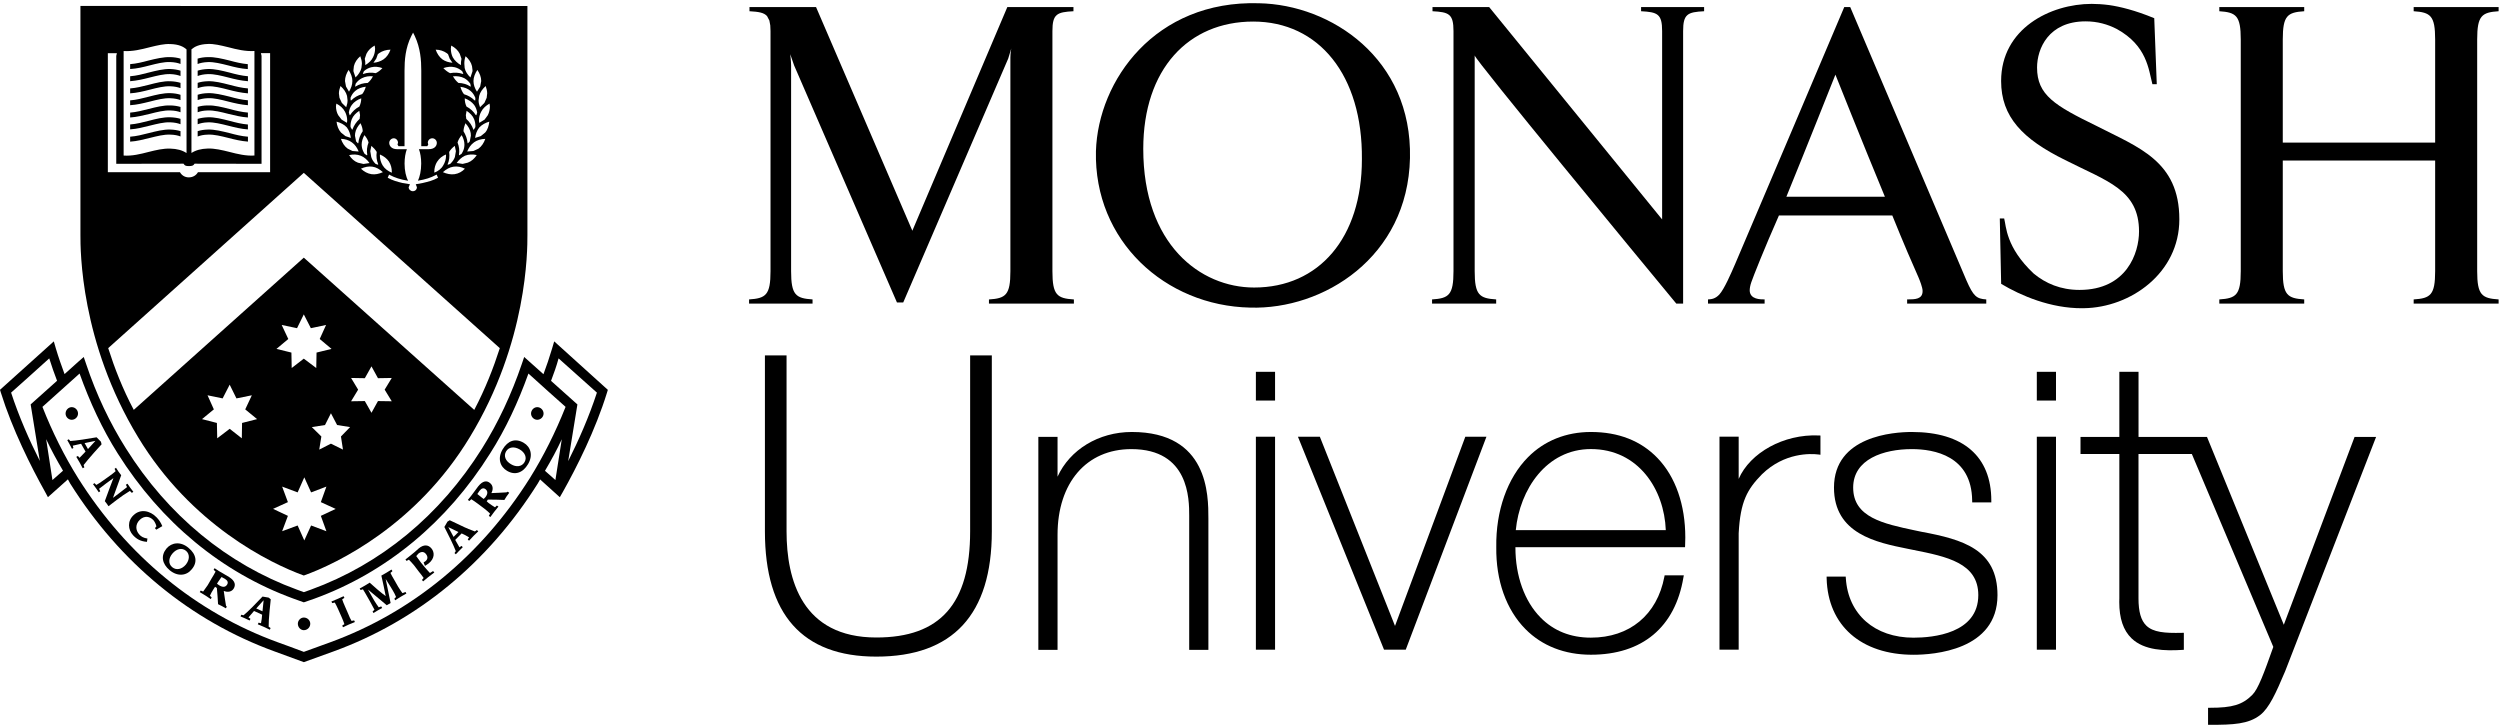 <?xml version="1.0"?>
<svg xmlns="http://www.w3.org/2000/svg" width="272" height="79" viewBox="0 0 272 79" fill="none">
<path d="M105.551 38.664V57.818C105.551 65.69 102.308 69.36 95.342 69.36C87.273 69.36 85.577 63.085 85.577 57.818V38.664H83.223V57.818C83.223 66.854 87.303 71.44 95.342 71.44C103.681 71.44 107.91 66.854 107.91 57.818V38.664H107.713H105.551Z" fill="black"/>
<path d="M123.139 47C119.524 47 116.394 48.932 115.061 51.863V47.534H112.972V70.704H115.061V58.186C115.061 52.519 118.212 48.863 123.09 48.863C129.385 48.863 129.385 54.317 129.385 56.11V70.709H131.473V56.418C131.473 53.843 131.473 47 123.139 47Z" fill="black"/>
<path d="M136.64 47.516V70.686H138.727V47.516H138.531H136.64Z" fill="black"/>
<path d="M136.64 40.453V43.58H138.727V40.453H138.531H136.64Z" fill="black"/>
<path d="M159.427 47.516C159.427 47.516 152.039 67.39 151.777 68.102C151.499 67.399 143.599 47.516 143.599 47.516H141.215L150.583 70.686H152.945L161.725 47.516H161.437H159.427Z" fill="black"/>
<path d="M173.091 47C170.388 47 168.022 47.951 166.247 49.744C163.998 52.015 162.738 55.576 162.795 59.519C162.747 63.153 163.871 66.332 165.973 68.451C167.773 70.27 170.236 71.234 173.087 71.234C178.675 71.234 182.254 68.247 183.156 62.828L183.2 62.597H181.112L181.081 62.758C180.292 66.901 177.302 69.376 173.087 69.376C170.889 69.376 169.041 68.642 167.612 67.187C165.868 65.424 164.878 62.658 164.878 59.584V59.536H183.331L183.34 59.345C183.357 59.05 183.361 58.759 183.361 58.477C183.361 54.933 182.306 51.885 180.345 49.844C178.541 47.96 176.099 47 173.091 47ZM173.091 48.858C178.261 48.858 181.077 53.261 181.238 57.678H164.918C165.345 53.261 168.248 48.858 173.091 48.858Z" fill="black"/>
<path d="M189.168 52.105V47.507H187.08V70.681H189.168V58.024C189.351 54.554 190.096 53.243 191.696 51.606C194.159 49.205 197.027 49.348 197.843 49.448L198.065 49.478V47.385L197.873 47.377C194.063 47.212 190.406 49.257 189.168 52.105Z" fill="black"/>
<path d="M209.071 57.86L208.364 57.712C204.899 56.978 201.625 56.288 201.625 53.049C201.625 49.961 204.925 48.863 208.007 48.863C210.435 48.863 214.52 49.588 214.572 54.469L214.577 54.664H216.655V54.469C216.655 49.653 213.583 47 208.007 47C206.024 47 199.537 47.438 199.537 53.049C199.537 58.094 204.18 59.028 207.567 59.71L208.168 59.831C211.804 60.557 215.239 61.251 215.239 64.747C215.239 68.928 210.309 69.38 208.19 69.38C203.962 69.38 201.076 66.844 200.827 62.919L200.814 62.732H198.735L198.739 62.936C198.87 68.056 202.493 71.239 208.19 71.239C210.335 71.239 217.327 70.77 217.327 64.751C217.327 59.792 213.587 58.698 209.071 57.86Z" fill="black"/>
<path d="M221.605 47.516V70.686H223.693V47.516H223.493H221.605Z" fill="black"/>
<path d="M232.672 47.544V40.453H232.476H230.584V47.54H226.359V49.398H230.584V65.104L230.576 65.499C230.576 67.28 231.011 68.578 231.913 69.451C233.3 70.788 235.584 70.823 237.419 70.71L237.602 70.697V68.847L237.397 68.852C235.51 68.899 234.268 68.791 233.522 68.07C232.938 67.505 232.668 66.559 232.668 65.104V49.398H238.474C240.763 54.809 247.289 70.267 247.336 70.384C246.307 73.285 245.688 74.966 245.052 75.6C243.976 76.681 242.894 77.006 240.436 77.006H240.236V78.861H240.436C242.981 78.861 244.617 78.787 245.893 77.805C246.879 77.045 247.616 75.417 248.627 73.025L258.518 47.54H258.23H256.177C256.177 47.54 248.814 67.076 248.478 67.975C248.116 67.084 240.122 47.54 240.122 47.54H232.672V47.544Z" fill="black"/>
<path d="M221.605 40.453V43.58H223.693V40.453H223.493H221.605Z" fill="black"/>
<path d="M136.017 33.467C126.771 33.276 119.004 26.207 119.238 16.437C119.479 8.747 125.677 0.019 136.967 0.353C144.827 0.496 153.646 6.38 153.406 17.197C153.171 28.009 143.969 33.706 136.017 33.467ZM136.349 2.346C129.299 2.346 124.387 7.518 124.387 16.198C124.387 26.589 130.586 31.283 136.449 31.283C143.498 31.283 148.175 25.881 148.175 17.336C148.262 8.182 143.494 2.346 136.349 2.346Z" fill="black"/>
<path d="M271.849 1.222V0.766H262.607V1.222C264.439 1.343 264.944 1.699 264.944 4.287V15.516H248.366V4.287C248.366 1.699 248.872 1.343 250.698 1.222V0.766H241.461V1.222C243.287 1.343 243.794 1.699 243.794 4.287V29.507C243.794 32.095 243.287 32.46 241.461 32.577V33.029H250.698V32.577C248.872 32.46 248.366 32.095 248.366 29.507V17.466H264.944V29.507C264.944 32.095 264.439 32.46 262.607 32.577V33.029H271.849V32.577C270.023 32.46 269.517 32.095 269.517 29.507V4.287C269.517 1.699 270.023 1.343 271.849 1.222Z" fill="black"/>
<path d="M155.856 0.766V1.222C157.635 1.317 158.14 1.508 158.14 3.375V29.503C158.14 32.095 157.638 32.46 155.808 32.577V33.029H162.783V32.577C160.957 32.46 160.446 32.095 160.446 29.503V6.033C160.446 6.458 178.485 28.322 182.378 33.029H183.123V3.375C183.123 1.512 183.624 1.317 185.407 1.222V0.766H178.55V1.222C180.333 1.317 180.839 1.508 180.839 3.375V23.875L162.019 0.766H155.856Z" fill="black"/>
<path d="M201.302 0.766H200.656C199.017 4.643 191.437 22.512 188.799 28.686C188.341 29.742 187.604 31.457 187.056 32.052C186.624 32.508 186.214 32.56 185.831 32.577V33.029H191.99V32.577C191.502 32.577 190.443 32.569 190.369 31.661C190.36 31.374 190.421 31.062 190.543 30.706C190.735 30.132 191.973 27.002 193.547 23.445H205.883C207.095 26.446 208.206 29.012 208.721 30.154C208.865 30.488 209.179 31.274 209.179 31.661C209.179 32.555 208.386 32.577 207.496 32.577V33.029H216.106V32.577C215.047 32.508 214.711 32.243 213.944 30.497L201.302 0.766ZM194.358 21.404C196.454 16.281 199.693 8.121 199.693 8.121C199.693 8.121 202.596 15.425 205.076 21.404H194.358Z" fill="black"/>
<path d="M81.543 0.766V1.222C82.541 1.278 83.126 1.369 83.461 1.76L83.71 2.238V2.246L83.806 2.763L83.832 3.375V29.503C83.832 32.095 83.326 32.46 81.499 32.577V33.029H88.405V32.577C86.578 32.46 86.072 32.095 86.072 29.503V7.127C86.072 6.697 85.977 5.894 85.977 5.894L86.404 7.127L97.59 32.911H98.27L109.695 6.367L110.026 5.273C110.026 5.273 109.93 5.794 109.93 6.272V29.507C109.93 32.099 109.43 32.464 107.598 32.581V33.033H116.84V32.581C115.009 32.464 114.503 32.099 114.503 29.507V3.375C114.503 1.512 115.009 1.317 116.792 1.222V0.766H109.599L99.263 25.104L88.784 0.766H81.543Z" fill="black"/>
<path d="M217.726 30.883C219.902 32.186 223.123 33.549 226.536 33.536L226.732 33.532C231.785 33.462 237.112 29.732 237.112 23.861C237.112 17.504 232.634 16.032 228.11 13.705C223.537 11.477 221.632 10.335 221.632 7.348C221.632 5.307 222.87 2.324 226.916 2.324C228.201 2.324 229.335 2.649 230.32 3.162C233.598 4.977 233.759 7.539 234.182 9.163H234.657L234.382 1.981C232.299 1.117 230.642 0.721 229.478 0.552C228.781 0.461 228.127 0.422 227.582 0.422C223.058 0.422 217.722 3.127 217.722 8.816C217.722 12.706 220.054 15.129 224.674 17.405C229.248 19.728 232.726 20.635 232.726 25.186C232.726 27.513 231.392 31.543 226.248 31.543C224.195 31.543 222.56 30.835 221.266 29.763C218.218 26.892 218.284 24.613 218.053 23.766H217.578L217.726 30.883Z" fill="black"/>
<path d="M22.605 7.51C22.186 7.527 21.829 7.584 21.506 7.688V8.27C21.794 8.161 22.147 8.079 22.627 8.062C23.298 8.044 24.052 8.231 24.85 8.435C25.526 8.613 26.241 8.782 26.977 8.835V8.296C26.302 8.24 25.622 8.075 24.994 7.901C24.139 7.684 23.346 7.484 22.605 7.51Z" fill="black"/>
<path d="M22.605 14.096C22.186 14.109 21.829 14.165 21.506 14.27V14.852C21.794 14.739 22.147 14.656 22.627 14.647C23.294 14.617 24.052 14.808 24.85 15.008C25.521 15.181 26.236 15.355 26.977 15.407V14.873C26.297 14.825 25.617 14.656 24.985 14.482C24.139 14.278 23.346 14.07 22.605 14.096Z" fill="black"/>
<path d="M22.605 12.761C22.186 12.778 21.829 12.835 21.506 12.934V13.521C21.794 13.408 22.147 13.325 22.627 13.312C23.298 13.29 24.052 13.482 24.854 13.681C25.526 13.851 26.241 14.033 26.973 14.081V13.547C26.297 13.495 25.617 13.321 24.989 13.152C24.139 12.939 23.35 12.73 22.605 12.761Z" fill="black"/>
<path d="M22.605 8.838C22.186 8.851 21.829 8.908 21.506 9.012V9.594C21.794 9.485 22.147 9.403 22.627 9.385C23.294 9.364 24.044 9.55 24.846 9.759C25.517 9.937 26.236 10.098 26.977 10.158V9.62C26.297 9.568 25.613 9.398 24.981 9.229C24.135 9.012 23.346 8.812 22.605 8.838Z" fill="black"/>
<path d="M22.605 11.471C22.186 11.475 21.829 11.527 21.506 11.627V12.214C21.79 12.105 22.143 12.027 22.618 12.018C23.289 11.996 24.044 12.183 24.837 12.387C25.513 12.548 26.232 12.735 26.973 12.782V12.248C26.288 12.196 25.608 12.027 24.972 11.857C24.135 11.645 23.346 11.445 22.605 11.471Z" fill="black"/>
<path d="M24.982 6.587C24.136 6.378 23.343 6.187 22.598 6.213C22.179 6.222 21.822 6.278 21.499 6.378V6.965C21.782 6.852 22.14 6.773 22.615 6.756C23.286 6.73 24.041 6.921 24.838 7.121C25.518 7.303 26.229 7.473 26.961 7.516V6.982C26.29 6.925 25.61 6.76 24.982 6.587Z" fill="black"/>
<path d="M16.156 13.151C15.498 13.316 14.844 13.49 14.16 13.542V14.076C14.905 14.028 15.59 13.846 16.291 13.672C17.093 13.477 17.826 13.281 18.515 13.307C18.99 13.325 19.356 13.403 19.639 13.516V12.93C19.312 12.83 18.951 12.773 18.532 12.76C17.773 12.734 16.998 12.93 16.156 13.151Z" fill="black"/>
<path d="M16.169 11.857C15.502 12.027 14.844 12.196 14.16 12.253V12.782C14.909 12.735 15.594 12.548 16.304 12.387C17.098 12.183 17.835 11.996 18.515 12.018C18.99 12.027 19.356 12.105 19.639 12.214V11.636C19.312 11.536 18.951 11.48 18.536 11.471C17.778 11.445 17.002 11.645 16.169 11.857Z" fill="black"/>
<path d="M22.605 10.135C22.186 10.148 21.829 10.205 21.506 10.309V10.886C21.794 10.786 22.147 10.7 22.627 10.682C23.298 10.656 24.052 10.847 24.854 11.056C25.526 11.225 26.241 11.394 26.973 11.446V10.912C26.297 10.86 25.617 10.691 24.989 10.517C24.139 10.309 23.35 10.109 22.605 10.135Z" fill="black"/>
<path d="M16.156 14.487C15.498 14.656 14.844 14.825 14.16 14.873V15.412C14.901 15.364 15.59 15.181 16.291 15.008C17.093 14.812 17.826 14.617 18.515 14.647C18.99 14.656 19.352 14.734 19.639 14.847V14.27C19.312 14.165 18.951 14.109 18.536 14.096C17.773 14.07 16.998 14.278 16.156 14.487Z" fill="black"/>
<path d="M16.156 6.586C15.498 6.76 14.844 6.929 14.16 6.977V7.511C14.901 7.468 15.589 7.298 16.291 7.116C17.093 6.912 17.826 6.725 18.515 6.751C18.99 6.768 19.356 6.847 19.639 6.96V6.382C19.312 6.278 18.951 6.226 18.541 6.213C17.778 6.191 16.998 6.378 16.156 6.586Z" fill="black"/>
<path d="M16.156 7.9C15.498 8.074 14.844 8.243 14.16 8.295V8.834C14.901 8.777 15.589 8.617 16.291 8.434C17.093 8.235 17.826 8.044 18.515 8.061C18.99 8.078 19.352 8.161 19.639 8.269V7.687C19.312 7.588 18.946 7.527 18.532 7.509C17.778 7.488 16.998 7.687 16.156 7.9Z" fill="black"/>
<path d="M16.156 10.526C15.498 10.695 14.844 10.869 14.16 10.921V11.446C14.905 11.399 15.59 11.229 16.291 11.056C17.093 10.851 17.826 10.66 18.515 10.687C18.99 10.704 19.356 10.782 19.639 10.891V10.313C19.312 10.205 18.951 10.148 18.545 10.135C17.773 10.109 16.998 10.313 16.156 10.526Z" fill="black"/>
<path d="M16.169 9.23C15.498 9.399 14.84 9.568 14.16 9.621V10.155C14.909 10.107 15.594 9.938 16.304 9.755C17.098 9.551 17.835 9.364 18.515 9.386C18.99 9.403 19.356 9.482 19.639 9.59V9.013C19.312 8.913 18.955 8.856 18.545 8.839C17.778 8.809 17.002 9.013 16.169 9.23Z" fill="black"/>
<path fill-rule="evenodd" clip-rule="evenodd" d="M8.751 25.569L8.751 25.486V0.648L57.383 0.653V25.486L57.383 25.576C57.386 27.22 57.407 37.231 51.11 47.571C45.343 57.098 36.755 61.293 33.054 62.617C29.392 61.293 20.8 57.102 15.028 47.571C8.731 37.215 8.748 27.186 8.751 25.569ZM53.076 12.531C53.219 12.248 53.302 11.91 53.302 11.567L53.263 11.271C52.884 11.48 52.544 11.771 52.348 12.162C52.186 12.453 52.112 12.778 52.112 13.13L52.143 13.369L52.722 13.013L53.076 12.531ZM49.348 18.133C49.771 18.072 50.202 18.164 50.582 18.355C50.281 18.672 49.902 18.884 49.47 18.95C49.043 19.015 48.603 18.919 48.188 18.732C48.533 18.42 48.916 18.194 49.348 18.133ZM47.252 18.687L47.261 18.783C47.675 18.618 48.015 18.366 48.22 17.997C48.42 17.671 48.529 17.32 48.529 16.92L48.512 16.807C48.111 16.981 47.793 17.233 47.575 17.58H47.566C47.361 17.906 47.252 18.284 47.252 18.687ZM48.87 16.532C49.014 16.28 49.223 16.063 49.48 15.868L49.602 16.441L49.493 17.084C49.393 17.37 49.214 17.609 48.979 17.835L48.717 17.926L48.704 17.87C48.879 17.47 48.935 17.014 48.87 16.532ZM50.229 14.703C50.02 14.954 49.867 15.215 49.78 15.502C49.963 15.957 50.011 16.409 49.933 16.852L49.955 16.9L50.212 16.743C50.386 16.474 50.504 16.201 50.522 15.892L50.53 15.727C50.53 15.371 50.413 15.028 50.229 14.703ZM50.425 14.271C50.443 13.971 50.526 13.693 50.635 13.407C50.935 13.724 51.153 14.088 51.214 14.488L51.232 14.766L51.11 15.383L50.905 15.6L50.87 15.552C50.831 15.105 50.674 14.679 50.425 14.271ZM50.683 12.522L50.731 12.934C51.102 13.273 51.359 13.668 51.494 14.081L51.546 14.12L51.712 13.846L51.725 13.725C51.725 13.469 51.677 13.208 51.581 12.965C51.429 12.591 51.132 12.3 50.766 12.057L50.683 12.522ZM50.757 11.595C50.622 11.313 50.565 11.026 50.565 10.696C50.971 10.853 51.341 11.091 51.581 11.409C51.755 11.647 51.864 11.93 51.917 12.238L51.83 12.533L51.76 12.516C51.529 12.142 51.18 11.812 50.757 11.595ZM51.628 10.919L51.707 10.932L51.72 10.654C51.602 10.354 51.428 10.085 51.205 9.903C50.896 9.633 50.525 9.499 50.094 9.447C50.177 9.751 50.299 10.02 50.482 10.25C50.926 10.38 51.323 10.61 51.628 10.919ZM51.175 9.414C50.796 9.166 50.377 9.036 49.876 9.023C49.64 8.828 49.444 8.589 49.283 8.302C49.728 8.259 50.146 8.32 50.525 8.511C50.77 8.65 50.987 8.849 51.17 9.11L51.227 9.409L51.175 9.414ZM49.684 17.733L50.338 17.833L50.901 17.694C51.31 17.542 51.624 17.247 51.873 16.869C51.428 16.773 50.988 16.782 50.583 16.943C50.238 17.103 49.929 17.39 49.684 17.733ZM51.507 16.429L50.831 16.485C50.988 16.095 51.223 15.739 51.559 15.5V15.495C51.903 15.248 52.335 15.118 52.801 15.109C52.644 15.552 52.396 15.934 52.051 16.177L51.507 16.429ZM52.309 14.81L52.788 14.42C53.067 14.094 53.18 13.69 53.237 13.234C52.832 13.351 52.435 13.56 52.152 13.864C51.886 14.19 51.746 14.589 51.69 15.006L52.309 14.81ZM53.006 10.161L52.95 10.643L52.701 11.199L52.226 11.668C52.134 11.416 52.069 11.182 52.069 10.93L52.134 10.439C52.239 10.022 52.496 9.675 52.841 9.362C52.941 9.632 53.006 9.905 53.006 10.161ZM51.938 7.606C51.685 7.989 51.515 8.397 51.515 8.805V8.827C51.515 9.235 51.663 9.621 51.894 9.977L52.243 9.422L52.356 8.822V8.814C52.356 8.392 52.191 7.98 51.938 7.606ZM50.656 6.115C50.996 6.415 51.258 6.78 51.354 7.196L51.411 7.639L51.402 7.774L51.184 8.43C50.874 8.13 50.63 7.778 50.556 7.401L50.521 6.936C50.513 6.658 50.56 6.38 50.656 6.115ZM50.351 8.044L50.412 8.026L50.285 7.744C50.05 7.54 49.784 7.392 49.492 7.318C49.091 7.223 48.664 7.258 48.236 7.41C48.45 7.635 48.699 7.831 48.969 7.961C49.453 7.866 49.919 7.896 50.351 8.044ZM49.092 4.957C49.498 5.17 49.829 5.465 50.025 5.861L50.208 6.395C50.16 6.625 50.138 6.855 50.147 7.09C49.772 6.868 49.454 6.581 49.258 6.225C49.118 5.943 49.053 5.622 49.053 5.283L49.092 4.957ZM48.748 5.902L48.617 5.789C48.264 5.541 47.867 5.411 47.401 5.402C47.553 5.836 47.802 6.21 48.129 6.457C48.447 6.679 48.822 6.796 49.227 6.826L48.926 6.383V6.379L48.748 5.902ZM42.845 15.045C43.089 15.045 43.302 15.262 43.302 15.531L43.25 15.727L43.359 15.909H44.013V7.681C44.013 6.552 44.1 5.223 44.754 3.911L44.942 3.547L45.125 3.911C45.744 5.231 45.835 6.56 45.835 7.681V15.909H46.485L46.594 15.727L46.546 15.531C46.546 15.262 46.764 15.045 47.034 15.045C47.309 15.045 47.527 15.28 47.527 15.544C47.527 15.883 47.265 16.23 46.655 16.23H45.578C45.735 16.634 45.827 17.194 45.827 17.794C45.827 18.567 45.674 19.231 45.473 19.657C46.267 19.531 46.89 19.331 47.452 19.023L47.505 18.988L47.657 19.34L47.614 19.361C47.104 19.643 46.589 19.77 45.975 19.913C45.975 19.913 45.534 19.995 45.234 20.047L45.36 20.369C45.36 20.612 45.173 20.803 44.915 20.803C44.671 20.803 44.462 20.608 44.462 20.369L44.602 20.047C44.279 19.991 43.817 19.913 43.804 19.913C43.215 19.77 42.74 19.643 42.226 19.361L42.182 19.34L42.335 18.988L42.383 19.023C42.962 19.335 43.577 19.535 44.405 19.665C44.17 19.24 44.017 18.571 44.017 17.794C44.017 17.194 44.113 16.634 44.266 16.23H43.189C42.614 16.23 42.348 15.874 42.348 15.544C42.348 15.28 42.575 15.045 42.845 15.045ZM41.136 17.926L41.149 17.865C40.978 17.47 40.917 17.014 40.987 16.532C40.839 16.28 40.63 16.063 40.407 15.868L40.285 16.441L40.39 17.079C40.473 17.37 40.639 17.609 40.87 17.835L41.136 17.926ZM40.012 9.023C39.515 9.032 39.061 9.171 38.682 9.414L38.634 9.409L38.695 9.11C38.874 8.849 39.096 8.654 39.367 8.511C39.746 8.32 40.164 8.259 40.574 8.302C40.43 8.589 40.247 8.828 40.012 9.023ZM39.928 16.904L39.959 16.852C39.88 16.409 39.923 15.962 40.098 15.502C40.019 15.211 39.867 14.954 39.649 14.703C39.47 15.033 39.348 15.376 39.348 15.727L39.357 15.888C39.383 16.196 39.501 16.47 39.671 16.739L39.928 16.904ZM38.642 14.492C38.703 14.088 38.926 13.728 39.222 13.407C39.362 13.693 39.453 13.971 39.466 14.271C39.187 14.679 39.026 15.109 38.991 15.552L38.952 15.604L38.743 15.387L38.621 14.77L38.642 14.492ZM38.307 14.116L38.355 14.076C38.499 13.668 38.756 13.269 39.127 12.934L39.175 12.522L39.092 12.057C38.726 12.296 38.429 12.591 38.277 12.965C38.181 13.212 38.133 13.469 38.133 13.725L38.15 13.838L38.307 14.116ZM38.655 9.891C38.956 9.622 39.357 9.487 39.798 9.435C39.71 9.743 39.588 10.013 39.405 10.238C38.93 10.373 38.533 10.603 38.224 10.916L38.154 10.925L38.137 10.642C38.25 10.343 38.424 10.082 38.655 9.891ZM39.305 10.696C38.882 10.848 38.52 11.087 38.285 11.409C38.102 11.647 38.002 11.93 37.954 12.242L38.041 12.537L38.093 12.516C38.328 12.142 38.673 11.817 39.1 11.591C39.231 11.313 39.301 11.022 39.305 10.696ZM38.172 15.006L37.583 14.81L37.1 14.42C36.816 14.094 36.668 13.694 36.616 13.234C37.06 13.351 37.457 13.556 37.736 13.864C37.984 14.19 38.115 14.585 38.172 15.006ZM38.298 15.5L38.293 15.496C37.958 15.244 37.552 15.118 37.09 15.105C37.243 15.548 37.483 15.93 37.831 16.173L38.346 16.429L39.026 16.486C38.86 16.091 38.633 15.735 38.298 15.5ZM39.266 16.95C39.645 17.106 39.963 17.397 40.203 17.74L39.549 17.84L38.943 17.701C38.538 17.549 38.224 17.254 37.984 16.876C38.42 16.776 38.865 16.785 39.266 16.95ZM41.659 18.732C41.319 18.42 40.936 18.194 40.517 18.133C40.112 18.072 39.685 18.164 39.27 18.355C39.606 18.672 39.99 18.884 40.408 18.95C40.814 19.015 41.25 18.915 41.659 18.732ZM41.637 18.001C41.441 17.675 41.332 17.319 41.332 16.924L41.341 16.811C41.746 16.985 42.091 17.236 42.322 17.584V17.588C42.526 17.91 42.631 18.292 42.631 18.696L42.627 18.791C42.213 18.617 41.864 18.366 41.637 18.001ZM41.106 5.902L40.936 6.379L40.931 6.383L40.63 6.826C41.036 6.796 41.406 6.674 41.729 6.457C42.086 6.21 42.331 5.836 42.487 5.402C42.021 5.411 41.594 5.541 41.241 5.789L41.106 5.902ZM39.867 5.857C40.059 5.457 40.39 5.166 40.765 4.954L40.809 5.279C40.809 5.618 40.735 5.935 40.591 6.217C40.425 6.578 40.12 6.86 39.745 7.081C39.758 6.847 39.736 6.621 39.688 6.391L39.867 5.857ZM40.39 7.318C40.089 7.392 39.828 7.536 39.592 7.744L39.475 8.026L39.531 8.044C39.959 7.892 40.421 7.866 40.878 7.961C41.149 7.835 41.397 7.635 41.606 7.41C41.188 7.258 40.765 7.223 40.39 7.318ZM38.503 7.196C38.599 6.78 38.856 6.41 39.2 6.115C39.301 6.38 39.375 6.662 39.375 6.932L39.322 7.396C39.231 7.783 38.995 8.126 38.681 8.425L38.459 7.77L38.455 7.635L38.503 7.196ZM37.931 7.606C37.692 7.98 37.535 8.392 37.535 8.814V8.818L37.644 9.413L37.971 9.973C38.189 9.617 38.337 9.23 38.337 8.822V8.805C38.337 8.397 38.176 7.993 37.931 7.606ZM37.047 9.358C37.391 9.671 37.653 10.023 37.757 10.435L37.814 10.926C37.814 11.178 37.753 11.412 37.666 11.664L37.191 11.195L36.934 10.639L36.873 10.157C36.873 9.906 36.947 9.628 37.047 9.358ZM37.54 12.162C37.339 11.771 36.999 11.48 36.594 11.271L36.554 11.562C36.554 11.905 36.633 12.244 36.798 12.531L37.165 13.013L37.749 13.364L37.775 13.13C37.775 12.774 37.692 12.457 37.54 12.162ZM27.683 16.921C26.771 16.982 25.847 16.76 24.984 16.535C24.138 16.322 23.345 16.135 22.6 16.161C21.872 16.183 21.314 16.335 20.83 16.643V5.783V5.37C21.157 5.088 21.658 4.815 22.617 4.784C23.268 4.755 24.001 4.934 24.776 5.123L24.849 5.14C25.747 5.375 26.702 5.609 27.683 5.549V5.783V16.921ZM18.534 16.169C19.258 16.191 19.815 16.338 20.295 16.651V5.786V5.378C19.968 5.083 19.467 4.818 18.512 4.792C17.846 4.763 17.139 4.934 16.368 5.121L16.276 5.144C15.365 5.378 14.428 5.613 13.451 5.552V5.786V16.924C14.358 16.989 15.264 16.768 16.141 16.538C16.991 16.325 17.775 16.138 18.534 16.169ZM28.386 5.782H29.118H29.388V18.735H21.537C21.367 19.043 21.023 19.299 20.539 19.299C20.086 19.299 19.746 19.043 19.58 18.735H11.733V5.786H12.719L12.658 6.034L12.649 6.116V17.823C13.394 17.823 16.126 17.817 18.036 17.813H18.041H18.055H18.058H18.065H18.067H18.076C19.085 17.811 19.857 17.81 19.968 17.81C20.099 18.031 20.234 18.07 20.544 18.07C20.884 18.07 21.041 18.031 21.171 17.81C21.329 17.81 22.649 17.812 24.126 17.815H24.13H24.132H24.134H24.142H24.161L24.215 17.815C26.07 17.819 28.139 17.823 28.456 17.823V6.094L28.447 6.038L28.386 5.782ZM26.336 46.017L26.31 47.688L24.989 46.655L23.634 47.688L23.599 46.017L21.977 45.6L23.267 44.54L22.579 43.007L24.222 43.346L24.989 41.852L25.726 43.346L27.4 43.007L26.681 44.54L27.971 45.6L26.336 46.017ZM33.848 57.172L35.513 57.797L34.907 56.125L36.52 55.37L34.907 54.631L35.513 52.942L33.848 53.572L33.107 51.935L32.383 53.572L30.696 52.942L31.324 54.631L29.707 55.365L31.324 56.125L30.696 57.797L32.383 57.172L33.107 58.8L33.848 57.172ZM30.647 35.355L32.317 35.707L33.053 34.204L33.821 35.707L35.477 35.355L34.784 36.883L36.07 37.96L34.44 38.36L34.409 40.04L33.053 39.02L31.737 40.04L31.706 38.36L30.08 37.96L31.366 36.883L30.647 35.355ZM36.006 48.27L37.314 48.917L37.096 47.489L38.09 46.468L36.677 46.242L36.006 44.961L35.361 46.242L33.926 46.468L34.964 47.489L34.733 48.917L36.006 48.27ZM42.623 43.658L41.123 43.636L40.417 44.913L39.693 43.636L38.198 43.658L38.965 42.395L38.198 41.122L39.693 41.148L40.417 39.859L41.123 41.148L42.623 41.122L41.851 42.395L42.623 43.658ZM51.598 44.598L33.054 28.032L14.553 44.593C13.332 42.288 12.452 40.021 11.772 37.876L33.054 18.805L54.379 37.88C53.69 40.025 52.81 42.288 51.598 44.598Z" fill="black"/>
<path fill-rule="evenodd" clip-rule="evenodd" d="M60.061 37.94L60.297 37.141L66.134 42.416L66.038 42.729C64.791 46.772 62.751 50.832 61.234 53.528L60.907 54.097L58.762 52.161L58.51 52.603C53.082 61.236 45.419 67.55 36.308 70.867L33.056 72.044L29.848 70.867C20.741 67.55 13.056 61.236 7.629 52.595L7.389 52.152L5.214 54.093L4.909 53.524C3.387 50.801 1.338 46.711 0.096 42.725L0 42.412L5.235 37.701L5.854 37.141L6.085 37.94C6.369 38.895 6.696 39.811 7.023 40.701L8.505 39.368L9.111 38.839L9.368 39.594C10.471 42.903 11.944 46.008 13.701 48.791C18.27 56.073 24.717 61.379 32.302 64.15L33.056 64.427L33.836 64.15C41.426 61.388 47.882 56.073 52.446 48.791C54.203 45.995 55.654 42.89 56.775 39.594L57.032 38.839L59.129 40.714C59.46 39.824 59.778 38.899 60.061 37.94ZM62.822 44.003L61.819 50.169C62.939 47.95 64.086 45.349 64.944 42.718C64.53 42.358 61.632 39.765 60.773 38.992C60.546 39.839 60.254 40.642 59.953 41.437L62.822 44.003ZM60.428 52.228C60.355 52.163 60.274 52.091 60.187 52.013C59.936 51.788 59.631 51.515 59.295 51.225L59.303 51.208C59.957 50.096 60.581 48.967 61.121 47.791L60.428 52.228ZM5.358 38.992C4.525 39.761 1.617 42.353 1.208 42.718C2.058 45.323 3.204 47.924 4.333 50.148L3.335 43.999L6.208 41.428C5.911 40.638 5.619 39.843 5.358 38.992ZM5.705 52.23L5.021 47.779C5.57 48.96 6.194 50.098 6.856 51.214C6.407 51.609 5.984 51.982 5.705 52.23ZM35.942 69.877C44.826 66.634 52.324 60.468 57.638 52.035C59.129 49.647 60.441 47.024 61.535 44.267C61.073 43.858 58.287 41.375 57.494 40.641C56.378 43.75 55.018 46.681 53.318 49.343C48.623 56.824 42.023 62.291 34.207 65.135L33.056 65.535L31.94 65.135C24.124 62.287 17.529 56.824 12.812 49.343C11.134 46.694 9.774 43.758 8.658 40.641C8.283 40.976 7.503 41.677 6.722 42.378C5.794 43.211 4.865 44.045 4.617 44.267C5.685 46.985 6.992 49.608 8.505 52.031C13.828 60.468 21.326 66.638 30.205 69.873C30.205 69.873 32.769 70.798 33.056 70.924C33.383 70.798 35.942 69.877 35.942 69.877Z" fill="black"/>
<path d="M10.21 49.272L11.052 48.342L10.982 48.06L10.511 47.578C9.639 47.73 8.266 47.952 7.647 47.982L7.482 47.795L7.32 47.886L7.56 48.316L7.83 48.833L7.987 48.738L7.913 48.49L8.824 48.282L9.308 49.133L8.654 49.814L8.476 49.61L8.301 49.706L8.672 50.336L8.999 50.948L9.177 50.848L9.095 50.6C9.269 50.361 9.814 49.723 10.21 49.272ZM9.204 48.208L10.367 47.969L10.372 47.978L9.57 48.859L9.204 48.208Z" fill="black"/>
<path d="M14.346 53.626L14.507 53.505L14.176 53.07L13.867 52.627L13.697 52.74L13.823 52.997C13.4 53.344 12.306 54.156 12.306 54.156L12.297 54.152C12.572 53.387 12.899 52.502 13.187 51.703L12.886 51.303L12.62 50.891L12.467 51.012L12.581 51.264C12.389 51.438 12.175 51.603 11.918 51.785L11.19 52.306C10.924 52.493 10.71 52.636 10.479 52.762L10.275 52.567L10.122 52.68L10.445 53.118L10.75 53.561L10.907 53.444L10.78 53.183C11.203 52.836 11.835 52.389 12.332 52.024L12.336 52.028C12.018 52.832 11.722 53.674 11.404 54.525L11.622 54.807L11.805 55.077C12.04 54.886 12.354 54.651 12.707 54.386L13.413 53.874C13.684 53.691 13.906 53.548 14.133 53.413L14.346 53.626Z" fill="black"/>
<path d="M14.551 56.032C13.836 56.674 13.918 57.634 14.476 58.233C14.864 58.65 15.283 58.898 15.989 58.954L16.041 58.594C15.632 58.537 15.344 58.377 15.161 58.16C14.729 57.69 14.703 57.03 15.226 56.54C15.754 56.049 16.325 56.214 16.669 56.575C16.83 56.744 16.965 57.03 17.018 57.269L16.857 57.46L17 57.63L17.659 57.243C17.506 56.87 17.323 56.592 17.053 56.305C16.303 55.519 15.265 55.359 14.551 56.032Z" fill="black"/>
<path d="M20.502 59.601C19.661 58.889 18.68 59.002 18.109 59.684C17.477 60.465 17.625 61.338 18.462 62.041C19.33 62.758 20.293 62.641 20.847 61.955C21.522 61.186 21.366 60.305 20.502 59.601ZM20.223 61.425C19.796 61.933 19.195 62.085 18.741 61.712C18.288 61.338 18.331 60.726 18.763 60.222C19.199 59.71 19.796 59.558 20.245 59.935C20.672 60.305 20.629 60.913 20.223 61.425Z" fill="black"/>
<path d="M24.923 62.78L24.365 62.45L23.807 62.124L23.345 61.82L23.241 61.994L23.454 62.185C23.332 62.424 23.206 62.645 23.031 62.919L22.596 63.67C22.417 63.935 22.269 64.144 22.103 64.361L21.837 64.252L21.732 64.421L22.351 64.795L22.931 65.181L23.031 65.012L22.84 64.821C22.94 64.586 23.066 64.352 23.245 64.078L23.398 63.844L23.594 63.97C23.642 64.426 23.694 65.194 23.725 65.737C24.008 65.872 24.3 66.015 24.57 66.184L24.675 66.019L24.588 65.898C24.54 65.689 24.392 64.591 24.344 64.291C24.766 64.469 25.211 64.4 25.429 64.031C25.634 63.683 25.643 63.24 24.923 62.78ZM24.705 63.614C24.509 63.918 24.204 63.905 23.829 63.67L23.607 63.51L23.742 63.292L24.099 62.78L24.474 62.98C24.784 63.171 24.849 63.384 24.705 63.614Z" fill="black"/>
<path d="M29.457 65.206L29.226 65.019L28.563 64.906C27.944 65.562 26.994 66.548 26.497 66.943L26.248 66.886L26.17 67.069L26.628 67.264L27.16 67.512L27.251 67.329L27.033 67.177L27.639 66.474L28.52 66.878C28.506 67.147 28.45 67.555 28.397 67.807L28.132 67.746L28.049 67.924L28.729 68.215L29.361 68.515L29.439 68.332L29.23 68.18C29.217 67.898 29.269 67.064 29.33 66.461L29.457 65.206ZM28.559 66.509L27.879 66.2L28.672 65.319L28.681 65.323L28.559 66.509Z" fill="black"/>
<path d="M38.247 67.555C38.112 67.325 38.007 67.095 37.889 66.795L37.541 65.996C37.406 65.697 37.31 65.458 37.227 65.206L37.471 65.049L37.384 64.867L36.73 65.162L36.059 65.445L36.141 65.618L36.425 65.558C36.556 65.788 36.673 66.018 36.804 66.317L37.161 67.121C37.297 67.416 37.384 67.655 37.471 67.907L37.236 68.063L37.314 68.246L37.959 67.946L38.613 67.677L38.53 67.499L38.247 67.555Z" fill="black"/>
<path d="M43.788 64.535C43.627 64.318 43.483 64.101 43.313 63.827L42.881 63.067C42.716 62.798 42.594 62.568 42.48 62.334L42.698 62.142L42.594 61.969L42.049 62.307L41.491 62.624C41.595 63.024 41.905 64.539 41.966 64.856C41.617 64.622 40.505 63.671 40.222 63.393L39.686 63.723L39.132 64.031L39.237 64.196L39.485 64.114L39.703 64.47C39.917 64.83 40.584 66.007 40.745 66.341L40.536 66.532L40.636 66.698L41.098 66.415L41.578 66.146L41.478 65.977L41.207 66.076C41.05 65.864 40.902 65.647 40.732 65.369L40.484 64.939C40.275 64.561 40.122 64.296 40.048 64.162L40.052 64.157C41.168 65.095 41.778 65.582 42.079 65.851L42.498 65.608L41.966 63.011L41.97 63.007C42.057 63.133 42.227 63.397 42.45 63.771L42.711 64.201C42.881 64.483 42.995 64.709 43.09 64.952L42.907 65.134L42.995 65.312L43.587 64.935L44.215 64.574L44.119 64.405L43.788 64.535Z" fill="black"/>
<path d="M46.778 62.342C46.595 62.146 46.416 61.955 46.207 61.703L45.801 61.209L45.287 60.501L45.522 60.231C45.827 59.984 46.128 60.01 46.329 60.262C46.538 60.509 46.595 60.813 46.285 61.065L46.089 61.191L46.237 61.569L46.63 61.308C47.288 60.783 47.309 60.114 46.943 59.671C46.595 59.254 46.111 59.22 45.57 59.658L45.121 60.058L44.611 60.475L44.11 60.874L44.236 61.026L44.485 60.892C44.672 61.074 44.847 61.269 45.056 61.517L45.579 62.207C45.788 62.455 45.941 62.663 46.093 62.88L45.91 63.097L46.037 63.254L46.59 62.793C46.773 62.65 46.965 62.507 47.253 62.285L47.118 62.133L46.778 62.342Z" fill="black"/>
<path d="M51.669 57.822C51.399 57.735 50.614 57.418 50.087 57.149L48.931 56.602L48.683 56.754L48.347 57.335C48.761 58.134 49.372 59.368 49.59 59.962L49.45 60.171L49.594 60.306L49.934 59.949L50.352 59.533L50.213 59.394L49.99 59.55L49.529 58.742L50.226 58.035C50.474 58.134 50.819 58.334 51.037 58.464L50.889 58.69L51.032 58.829L51.534 58.295L52.035 57.809L51.887 57.67L51.669 57.822ZM49.35 58.417L48.783 57.366L48.787 57.357L49.877 57.883L49.35 58.417Z" fill="black"/>
<path d="M55.113 53.566C54.904 53.592 53.77 53.635 53.461 53.648C53.683 53.249 53.653 52.806 53.295 52.541C52.994 52.294 52.554 52.25 52.018 52.928L51.63 53.453L51.251 53.961L50.902 54.391L51.068 54.512L51.277 54.317C51.508 54.46 51.717 54.603 51.983 54.803L52.689 55.333C52.951 55.524 53.121 55.698 53.317 55.88L53.186 56.132L53.352 56.254L53.779 55.676L54.228 55.12L54.062 55.003L53.857 55.194C53.626 55.059 53.413 54.912 53.147 54.717L52.955 54.543L53.081 54.356C53.531 54.347 54.311 54.373 54.877 54.395C55.03 54.135 55.204 53.861 55.405 53.618L55.244 53.496L55.113 53.566ZM52.82 54.087L52.628 54.286L52.423 54.139L51.935 53.748L52.17 53.401C52.393 53.11 52.615 53.058 52.833 53.227C53.094 53.444 53.077 53.748 52.82 54.087Z" fill="black"/>
<path d="M56.969 48.17C56.067 47.649 55.252 47.94 54.685 48.891C54.114 49.855 54.397 50.78 55.169 51.227C56.023 51.739 56.882 51.457 57.449 50.502C58.02 49.551 57.745 48.617 56.969 48.17ZM57.065 50.289C56.769 50.788 56.154 50.849 55.596 50.506C55.012 50.172 54.764 49.612 55.064 49.108C55.365 48.613 55.953 48.561 56.533 48.891C57.113 49.225 57.366 49.79 57.065 50.289Z" fill="black"/>
<path d="M33.055 67.188C32.711 67.188 32.406 67.496 32.406 67.865C32.406 68.247 32.711 68.564 33.055 68.564C33.443 68.564 33.757 68.247 33.757 67.865C33.757 67.496 33.443 67.188 33.055 67.188Z" fill="black"/>
<path d="M7.806 45.673C8.177 45.673 8.49 45.361 8.49 44.996C8.49 44.614 8.177 44.297 7.806 44.297C7.44 44.297 7.135 44.614 7.135 44.996C7.135 45.356 7.44 45.673 7.806 45.673Z" fill="black"/>
<path d="M58.448 45.673C58.827 45.673 59.141 45.361 59.141 44.996C59.141 44.614 58.827 44.297 58.448 44.297C58.095 44.297 57.777 44.614 57.777 44.996C57.777 45.356 58.095 45.673 58.448 45.673Z" fill="black"/>
</svg>
